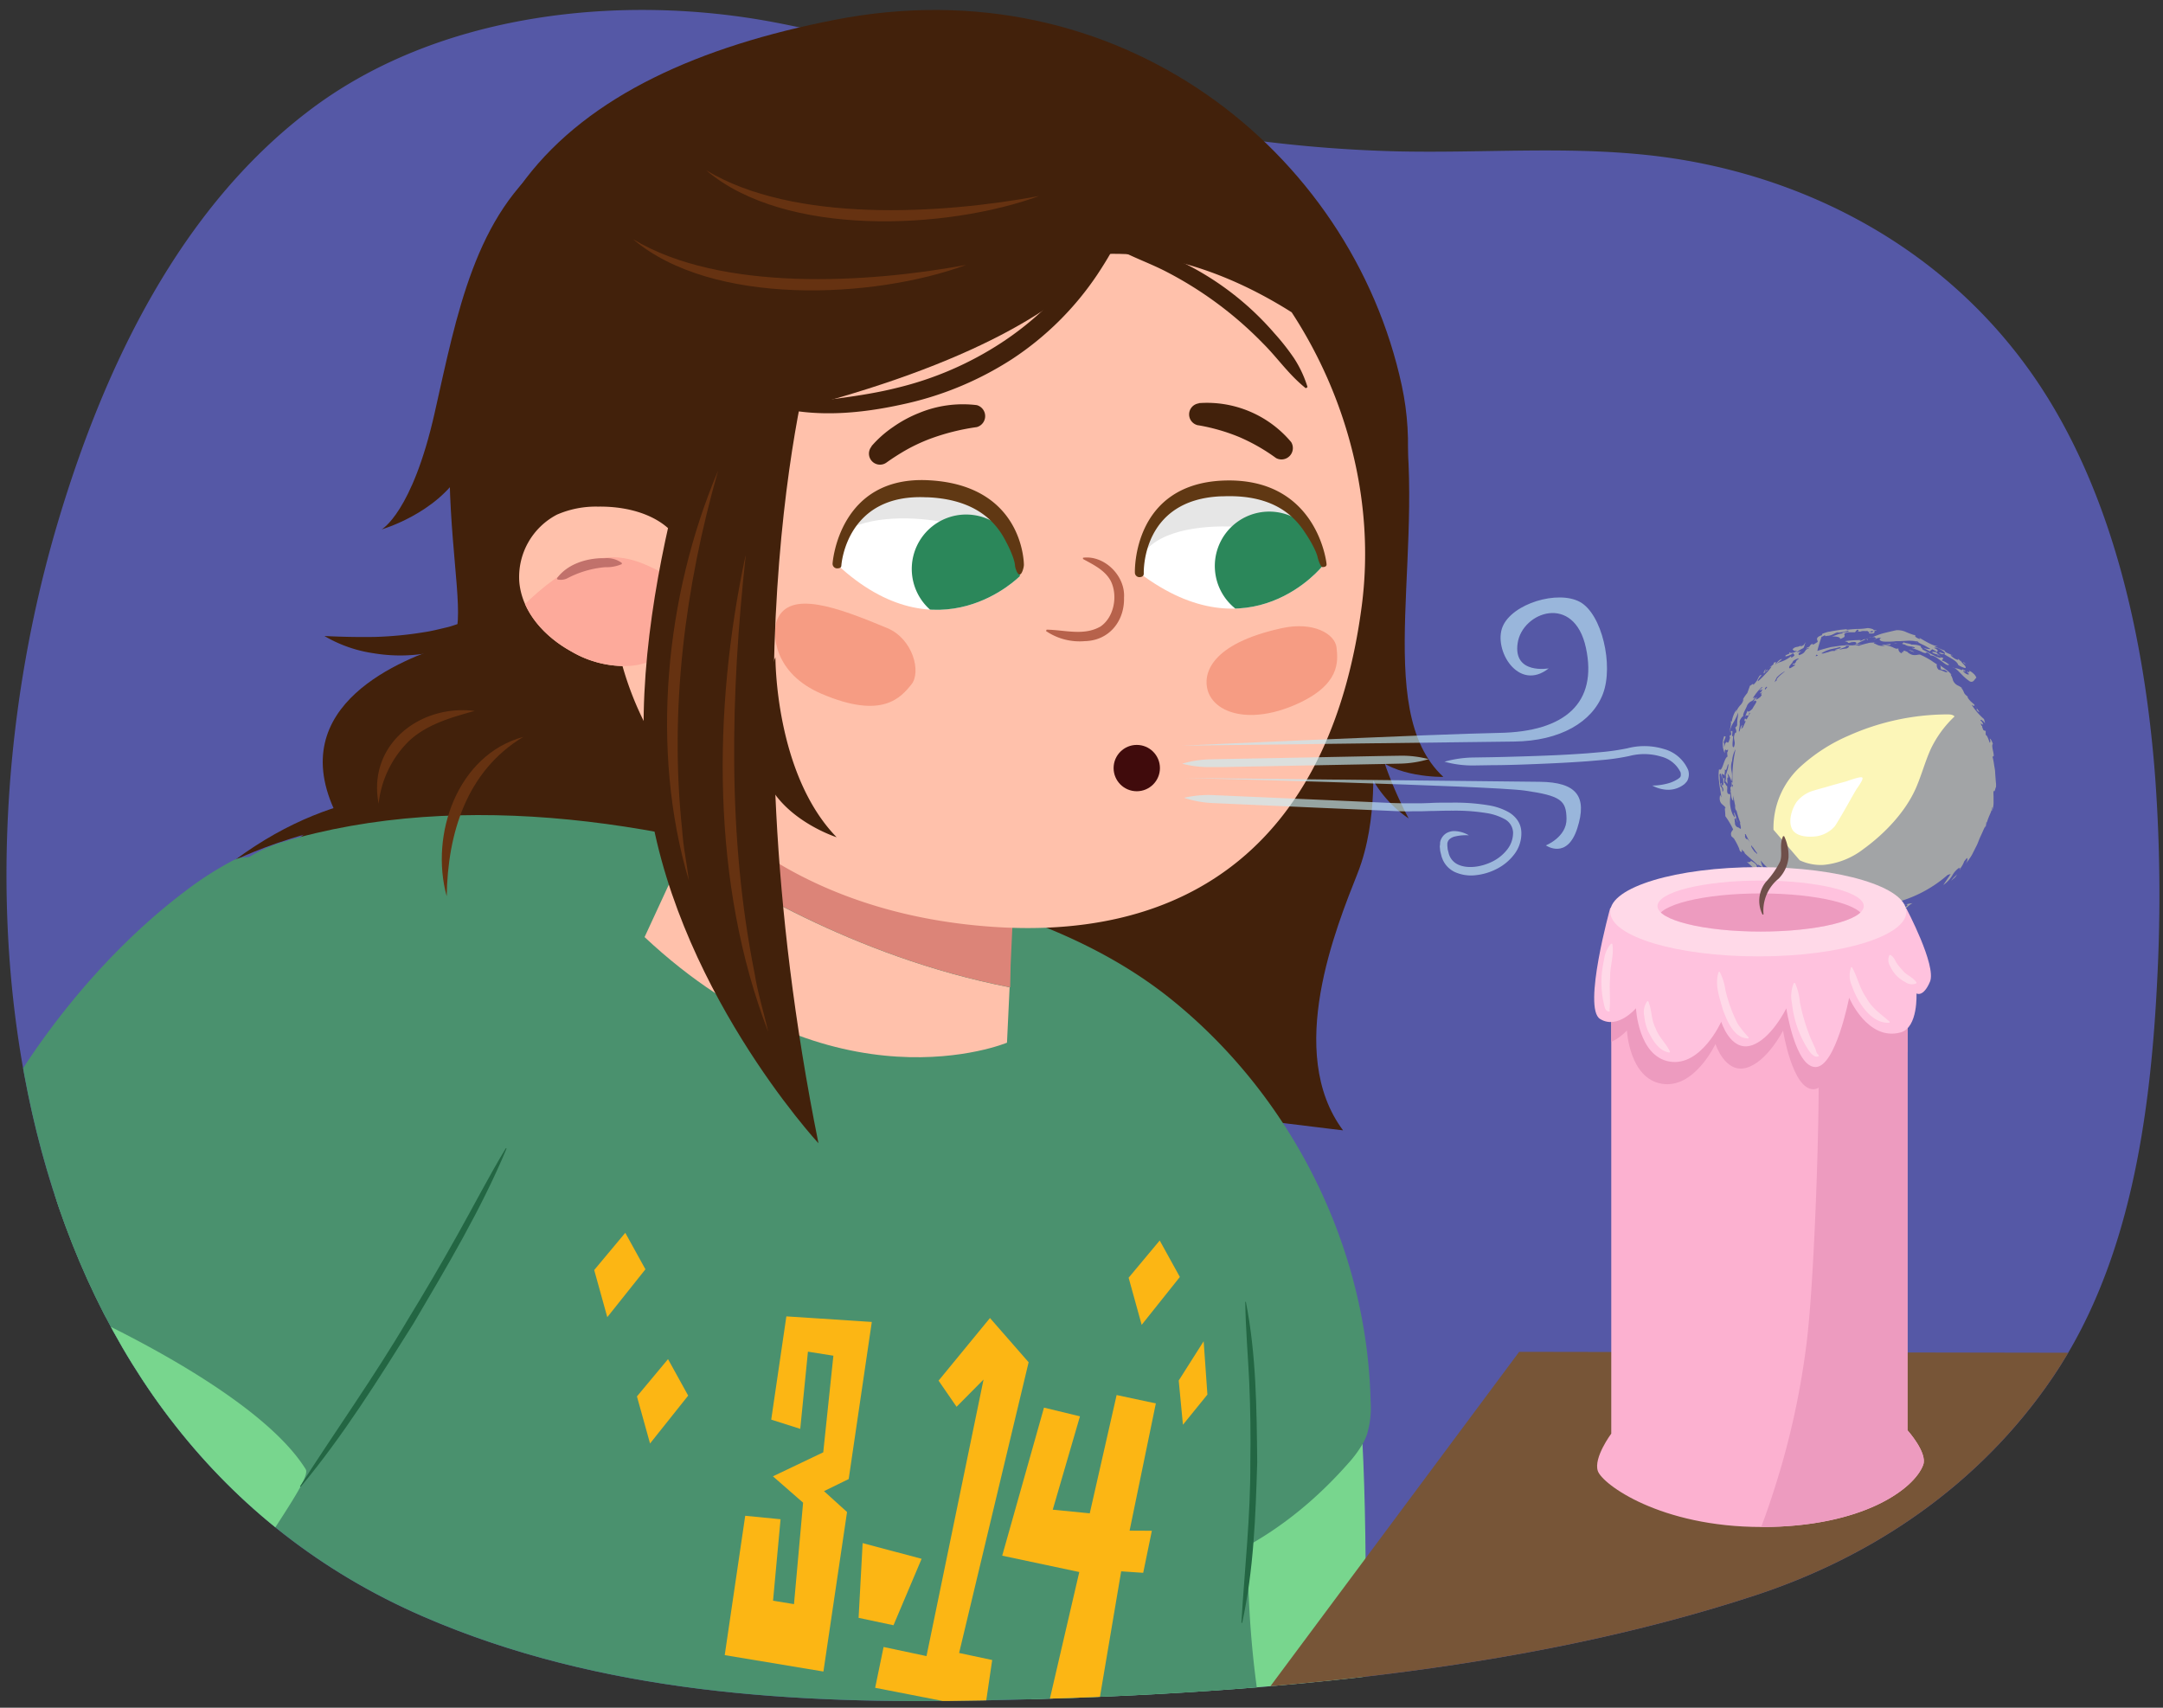 <svg xmlns="http://www.w3.org/2000/svg" xmlns:xlink="http://www.w3.org/1999/xlink" width="380" height="300" viewBox="0 0 380 300"><rect x="0" y="0" width="380" height="300" fill="#333333" stroke="none"/><defs><clipPath id="a"><path d="M378.64,136.73a286.72,286.72,0,0,1,.38,34.7c-1.19,25-4.87,50.61-18.42,70.56-12.85,18.92-31.62,31.48-52.18,38.25-41.07,13.5-88.29,17.51-135.81,18.48-32.72.67-67.07-1.2-98.28-14.75C2,252.57-10.67,161.58,10.22,91.56c8.23-27.58,21.5-54.89,43.92-72C77,2.06,109.36-1.11,135.88,3.89c18.84,3.54,36.74,10.25,54.71,14.91a239.82,239.82,0,0,0,54.84,7.79c15.08.33,29.33-.91,44,.65,25.09,2.66,51.06,14.8,67.73,38.7C370.77,85.5,376.73,111.3,378.64,136.73Z" fill="#5558a6"/></clipPath><clipPath id="b"><path d="M283.07,167.71v84.14s-3.15,4.22-2.36,6.56,11,9.84,28.78,9.84,26.81-6.68,28.38-10.9c.8-2.14-2.76-6.09-2.76-6.09v-84Z" fill="#fcb1d0"/></clipPath><clipPath id="c"><ellipse cx="309.31" cy="159.17" rx="18.12" ry="4.48" fill="#ffc2de"/></clipPath><clipPath id="d"><path d="M119.69,111.76a11.94,11.94,0,0,1-9.13,5.23,18.49,18.49,0,0,1-10.21-2.56c-4.57-2.52-8.65-6.82-9.12-12.21a12.37,12.37,0,0,1,6.61-11.81A17.07,17.07,0,0,1,105.06,89c5.86-.1,12.45,1.83,14.9,7.28Z" fill="none"/></clipPath><clipPath id="e"><path d="M179.19,101.19s-14.21,14.61-32.11-2c0,0,.89-13.5,16-13C178.4,86.7,179.19,101.19,179.19,101.19Z" fill="#fff"/></clipPath><clipPath id="f"><path d="M232.34,99.43s-12.65,16-32.15,1.23c0,0-.48-13.52,14.61-14.54C230.08,85.09,232.34,99.43,232.34,99.43Z" fill="#fff"/></clipPath></defs><path d="M378.64,136.73a286.72,286.72,0,0,1,.38,34.7c-1.19,25-4.87,50.61-18.42,70.56-12.85,18.92-31.62,31.48-52.18,38.25-41.07,13.5-88.29,17.51-135.81,18.48-32.72.67-67.07-1.2-98.28-14.75C2,252.57-10.67,161.58,10.22,91.56c8.23-27.58,21.5-54.89,43.92-72C77,2.06,109.36-1.11,135.88,3.89c18.84,3.54,36.74,10.25,54.71,14.91a239.82,239.82,0,0,0,54.84,7.79c15.08.33,29.33-.91,44,.65,25.09,2.66,51.06,14.8,67.73,38.7C370.77,85.5,376.73,111.3,378.64,136.73Z" fill="#5558a6"/><g clip-path="url(#a)"><path d="M237.7,351.09s4.43-73.18.81-109.4c-8.73,9.54-16.58,31.66-58.51,27.26-3.39,54.19,21.25,68.49,21.25,68.49Z" fill="#78d68e"/><path d="M246.1,69.15c5,26-5.44,55.35,7.47,67.33,0,0-8.81.18-12.48-4.09,0,0,1.18,11.49-2.58,21s-12.77,31.48-2.56,45.18c0,0-61.83-7.24-61.09-9.91S181.18,150,181.18,150l48.91-73.27Z" fill="#42210b"/><path d="M239.52,253.42a10.15,10.15,0,0,0,.62-1.39,16.33,16.33,0,0,0,.65-5.87c-.62-27.25-13.92-53.66-35.13-70.69-18.12-14.54-43.35-20.14-65.9-23.11a200.72,200.72,0,0,0-26.83-2s28.29-22.25,38.16,58.11c3.67,29.84,13.47,49.67,18.33,67.69,25.83,7.17,49.5,1.22,67.36-19A20.15,20.15,0,0,0,239.52,253.42Z" fill="#4a916e"/><path d="M41.2,151.14S61.48,141,81.69,144.45l-4.57-4.77S60.41,136.84,41.2,151.14Z" fill="#42210b"/><path d="M87.47,39.6C70.38,77.24,85.56,111,78.41,113.33s-28.9,10.3-19.31,29.72c0,0-30.34,13-5.5,44.76s101.66-24.28,101.66-24.28Z" fill="#42210b"/><path d="M216,422.74c-.58-3.7.63-7.43,1.73-11a209.72,209.72,0,0,0,7-90.93c-1.29-8.93-3.15-17.78-4.24-26.74-2.2-18.07-1.26-36.36-.3-54.54v-.35L12.88,196.5S.4,254.84-4.42,294.17c0,0-24.43,37.82-36.55,70,0,0,139.15,76.74,255.92,79.44,1.3-3.5,2.89-8.53,4.63-14.79A9.29,9.29,0,0,1,216,422.74Z" fill="#4a916e"/><path d="M216.23,190.91C198,172.89,113.73,128.6,49.36,148c-26.68,8-45.42,72.95-43.72,86.12.06,0,30.73-5.94,49.81-13.55l62.85,71,99.32-20.87S226.31,200.88,216.23,190.91Z" fill="#4a916e"/><path d="M120.42,149.09l-7.18,15.53c33.35,31.26,63.67,18.55,63.67,18.55l.46-9.73C149.74,168.06,127.82,154.21,120.42,149.09Z" fill="#ffc1ab"/><path d="M177.55,169.52l.72-15.78-53.8-13.4-4,8.75c7.4,5.12,29.32,19,57,24.35Z" fill="#dc8478"/><path d="M66.52,141.18c-2-10.26,7.15-17.5,16.87-16.29-4.07,1.13-8.27,2.3-11.45,5.2a18.1,18.1,0,0,0-5.42,11.09Z" fill="#663211"/><path d="M78.48,157.45c-3-10.82,1.88-24.86,13.46-28-10,6-13.3,17-13.46,28Z" fill="#663211"/><polygon points="183.41 247.28 176.07 273.29 189.61 276.16 183.05 304.42 192.03 305.24 196.97 276.04 200.84 276.3 202.36 268.91 198.45 268.89 203.06 246.54 196.17 245.07 191.45 265.85 184.95 265.21 189.73 248.81 183.41 247.28" fill="#fcb614"/><polygon points="135.49 249.39 138.15 231.25 153.16 232.23 149.1 259.83 144.76 261.95 148.81 265.62 144.66 293.64 127.32 290.76 130.92 266.28 137.13 266.89 135.81 281.2 139.49 281.8 141.09 263.98 135.79 259.35 144.63 255.13 146.41 238.16 141.94 237.45 140.59 251.01 135.49 249.39" fill="#fcb614"/><polygon points="151.55 271.08 150.84 284.21 156.97 285.51 161.91 273.84 151.55 271.08" fill="#fcb614"/><polygon points="173.92 231.54 164.89 242.54 168.05 247.13 172.79 242.35 162.77 290.93 155.23 289.33 153.75 296.5 173.04 300.26 174.31 291.62 168.5 290.38 180.71 239.31 173.92 231.54" fill="#fcb614"/><polygon points="207.82 250.29 207.08 242.52 211.46 235.62 212.12 244.99 207.82 250.29" fill="#fcb614"/><polygon points="200.57 232.74 198.28 224.46 203.74 217.92 207.28 224.33 200.57 232.74" fill="#fcb614"/><polygon points="114.2 253.58 111.9 245.31 117.36 238.76 120.9 245.17 114.2 253.58" fill="#fcb614"/><polygon points="106.69 231.39 104.39 223.11 109.85 216.57 113.39 222.98 106.69 231.39" fill="#fcb614"/><path d="M218.87,228.66c1.84,9.29,1.9,18.81,2,28.25-.28,9.43-.62,18.94-2.64,28.18l-.14,0c.56-9.41,1.62-18.75,1.57-28.18q.12-7-.19-14.1c-.22-4.7-.64-9.38-.7-14.11l.14,0Z" fill="#236643"/><path d="M32.5,156.58c-19.32,14.58-37,39.53-43,63a7.81,7.81,0,0,0-.27,4.22A7.8,7.8,0,0,0-8.36,227C9.09,243,32.41,250.71,55,258a542.33,542.33,0,0,0,14.3-66c1.48-9.69,2.4-20.6-3.63-28.33-3.56-4.58-5.28-4.56-10-7.72C51.2,153,45,149,40.8,151.23A59.29,59.29,0,0,0,32.5,156.58Z" fill="#4a916e"/><path d="M-27,264.09c-5.07,14.18-14.31,29.68-7.66,44.42,24.54,42.41,93.35,73.09,139.56,88.26,16.46-7.73,19.17-33.8,6.32-44.39-21.19-17.11-28-26.47-51.4-40.49-3.23-1.95-22.52-15.75-22.52-15.75s-1.64-2.41,1-9.62c4.15-11.37,16.7-26.35,15.41-28.41-7.44-12-32-24.43-44.94-30-4-2.18-15.41-6-15.41-6a33.19,33.19,0,0,0-4.43,8.25Q-19.86,246.82-27,264.09Z" fill="#78d68e"/><path d="M89,201.76c-4.49,10.73-10.48,20.75-16.37,30.76-6.18,9.84-12.35,19.74-19.81,28.68l-.11-.09c6.25-9.79,13-19.21,18.89-29.21q4.55-7.43,8.78-15c2.84-5.06,5.49-10.21,8.49-15.2l.13.07Z" fill="#236643"/><g opacity="0.5"><path d="M344.23,152.41c-.11.23.1.11.19.1a4.6,4.6,0,0,0,.66-1.21l.48-.58c.11.08.18.52-.32,1.13a13.61,13.61,0,0,0,1.15-1.6c.3-.56.56-1.11.84-1.65s.45-1.13.72-1.69.51-1.16.82-1.77c.1-.08-.06.37.06.19a7,7,0,0,0,.14-.93.38.38,0,0,1,0,.34c0-.17.11-.33.16-.48s.09-.29.14-.42.2-.5.3-.73a6.62,6.62,0,0,0,.26-.64,1.61,1.61,0,0,0,.11-.66c.08,0,.07.17.06.34s-.08.32,0,.27a5,5,0,0,0,.23-1.77l0-.83a6.13,6.13,0,0,1,0-.95c.19.48.27-.29.44-.66,0-.15,0-.32,0-.5l-.06-.6-.1-1.38c0-.49-.14-1-.2-1.48a10.51,10.51,0,0,0-.28-1.38c.66.35-.34-1.91.08-2.16-.11-.38-.37-1-.56-.93.15.18.15.73,0,.69-.19-.54-.46-1.36-.7-1.36,0-.25,0-.48,0-.73a.55.55,0,0,1-.42-.15l-.19-.49c0-.23,0-.24-.1-.22-.07-.15-.13-.31-.2-.46a1.71,1.71,0,0,0,.48.25c-.19-.57-.25-.46-.5-.8.07-.19.57.18.82.58a6.19,6.19,0,0,0-.19-.77,11.42,11.42,0,0,1-2.15-2.49c.25.06.46.39.49,0-.17-.19-.42-.39-.66-.61a3.69,3.69,0,0,1-.61-.79c.08.06.07,0,.14,0-1-.75-.51-.73-1.19-1.59l.1,0a6.39,6.39,0,0,0-.58-.36,1.73,1.73,0,0,1-1-1,2.81,2.81,0,0,0-.43-1l.17.08c-.24-.54-1.72-1.44-2.09-1.76.4.48.07.26.25.75.45.27.55-.12,1.16.53-.28.16-1.18-.47-1.51-.39a1,1,0,0,1-.37-1c-.27-.16-.5-.31-.71-.46l-.32-.22-.33-.19a13.19,13.19,0,0,0-1.62-.83c-.58,0-1.19.4-2.18-.43l.09-.07c-.05.08-.18,0-.34-.07a1.06,1.06,0,0,0-.5-.11c.32.41-.56.05-.15.47a.79.79,0,0,1-.69-.88c-.31.15-.62,0-1-.19a3.74,3.74,0,0,0-1.46-.34c.22-.14,1.43.06,1-.24-.51.07-1,.13-1.5.21l.63.11a2.83,2.83,0,0,1-1.17-.08c-.28-.1-.5-.25-.81-.35-.11-.13.3-.14.61-.1a5.24,5.24,0,0,0-1.31,0,16.29,16.29,0,0,0-1.92.51l-.18,0a.12.12,0,0,1,.08-.06l-.23,0a5.44,5.44,0,0,0-.57,0l.11-.07-.22.07h-.59l-.29.12h.15c0,.16-.17.31-.42.43-.41.05-.82.11-1.22.19-.07-.09.3-.19.63-.32s.64-.22.41-.42a9.52,9.52,0,0,0-1.32.12l-1.3.19c-.83.22-1.64.42-2.36.68.21-.88.48-1.72.78-2.61a.37.37,0,0,1,.07-.18c-1.6.5-.5,1.06-.86,1.25s-.55.44-.89.4l.11-.18c-.89.49-.17.43-1,.73-.59.45.6-.19.25.15-.9.31-.3.74-1.69,1.18,0-.13-.32-.25.42-.69l-.85.19a6,6,0,0,1,1.21-.75c.31-.47.13-.61.44-1-.34.23-.17.42-.72.64s0-.2.06-.31c-.7.73-1.09.2-1.69.9.32.25.17.31.81.24-.46.38-1.25.52-1.36.22l0,.31c-.16,0-.56.27-.62.22l-.09.24a2.14,2.14,0,0,0,.66-.17,3.17,3.17,0,0,0,.77-.44c-.17.32.6.24-.21.75-.37.19-.13-.12-.2-.18a5.48,5.48,0,0,1-1.83,1,3.3,3.3,0,0,0-1.51,1,4.46,4.46,0,0,1,.75-.68,7.1,7.1,0,0,0,1-.83c-.55.08-.86.65-1.24.95.25-.38.25-.51-.22-.28l-.05.27c-.24.2-.65.56-.74.53s.17,0,.42-.13a8.61,8.61,0,0,1-1,1.19,12.45,12.45,0,0,1-1.41,1.4c-.21-.32,1.21-1.53.31-1a4.55,4.55,0,0,0-.42.76,3.13,3.13,0,0,1-.29.41,2.34,2.34,0,0,1-.44.46c.09-.46-.45.2-.55.11l-.48,1.32a7.17,7.17,0,0,0-1.06,1.68,3.09,3.09,0,0,1,.41-.67,2.06,2.06,0,0,1-.62,1.17,4.13,4.13,0,0,0-.76,1.28l.11-.54a5.19,5.19,0,0,0-.81,2.11l-.24-.12c.32.24-.18,1.63-.16,2a5.16,5.16,0,0,1,.72-1.79c.11-.19.22-.39.35-.65a7,7,0,0,0,.45-1.06,5.93,5.93,0,0,1-.11,1.1,7.85,7.85,0,0,0-.06,1.14c-.13.27-.24.36-.32.35,0,.29.23.45.15.92l-.19.08c-.53,1.24.23,1.33-.22,2.5-.42.16-.16-1.16-.13-2-.24.24-.18-.08-.15-.39s.09-.62-.26-.36l.09.45c-.12.39-.29.29-.22,0-.09.54-.12.4,0,.64-.28,1-.37.92-.48.83s-.12-.1-.21,0a.64.64,0,0,0-.17.24c-.05.13-.11.31-.18.56-.05-.25.08-.81-.13-.75l.4-1.06-.25-.1a3.82,3.82,0,0,0,.08,3c0-1.29.3-.09.55-.7a.6.6,0,0,1-.13.59c.06.11,0,.73.15.67-.72.17-.95,2.91-1.56,2.25a7.11,7.11,0,0,0,0,2.16,10.5,10.5,0,0,0,.21,1.43c.08.48.15,1,.21,1.38l-.23-.44a3,3,0,0,0-.08.61,1.46,1.46,0,0,0,.06.44,1.1,1.1,0,0,0,.31.53c.26.27.59.41.77.9-.2-.42-.23-.21-.22.16a10.06,10.06,0,0,1,.07,1.09,13.8,13.8,0,0,1,1.37,2.32c-.16.32-.55.52-.29,1.22.14.12.27.25.42.37a12.24,12.24,0,0,1,1,1.94l-.07-.08c.13.41.32.54.41.52s.1-.2,0-.49c.17.2.37.38.56.57l-.06.07c.36.38.76.71,1.18,1.09a17.11,17.11,0,0,1,1.48,1.37c-.48-.16.4,1.27-.59.2.37.24.05-.35.08-.48-.28-.44-.81-.63-1-.8,0,.23-.4.33-.73.21a12.44,12.44,0,0,1,1.77,1.75,4.34,4.34,0,0,0,.92.8c.28.19.52.27.69.18.23.24.48.48.74.73l.9.68.91.71c.3.24.62.44.91.68,0-.06-.1-.18,0-.2l.9.95-.28-.1c.2.21.39.44.61.63,0,.14-.34.1-.65-.08s-.29-.26-.11-.19c-.9-.31.6.52,0,.41a5.68,5.68,0,0,0-.59-.38,3,3,0,0,0,1.08.66,1.4,1.4,0,0,1,.78.58,4.09,4.09,0,0,1,1.1.22,5.41,5.41,0,0,1,1.31.58c-.41,0,1,.36.42.48a2.42,2.42,0,0,1,.75.23c.27.09.51.16.61.09a1.54,1.54,0,0,1-.81-.27c.4.07.51-.11,1,.06a.06.06,0,0,1,0,.09c.66,0,.4-.58,1.44-.27,1.39.25,1.27.37.82.51-.22.06-.53.12-.75.17s-.37.07-.28.13a4.59,4.59,0,0,1,2,.28l-.15.05a1.87,1.87,0,0,1,1,.15,5.37,5.37,0,0,1,.81-.61l1.27.08-.27.12c.3,0,.55,0,.81,0,.1.19-.27.16-.67.19a.56.56,0,0,0,.77,0h-.16c.34-.11,1.54-.41.59-.48.71-.19.94.21,1.42.11.06.16-.39.21-.14.34a3,3,0,0,0,1.18-.11c-.38,0,.1-.17-.5-.21.22-.11.81-.2.78-.28a1,1,0,0,1-.66.06,6.62,6.62,0,0,1,1.94-.16s-.07.09-.14.14c.79-.46,2.05-.59,2.51-1.08H333a1,1,0,0,1-.75.17c.59-.2-.49-.21.12-.47a11.72,11.72,0,0,1,1.19-.31,1.33,1.33,0,0,0,.85-.42c-.41.1-.9.19-1.32.28a3.61,3.61,0,0,0-.93.25l.53-.08-1.13.67c-.08-.16-1.07.33-1.09,0l1.12-.28c-.1-.1-1.13.18-1.59.16l.58,0a19.49,19.49,0,0,1-3.28.53c.77-.21-1-.18-.37-.41.25-.14.66.08.54,0,.08-.24-.6-.05-.79-.23-.05.08-.33.14-.52.2s-.3.12,0,.22c-.32-.12-1,0-1.48-.16.1.28-.85.11-1,.19a1.38,1.38,0,0,1-.47-.23l.69,0,.78-.11h0c.21.06.59.1.49,0v-.1a14.46,14.46,0,0,0,2-.41h.36a22.65,22.65,0,0,0,13.33-4.53c.46-.34.89-.7,1.31-1.06l.53-.16-1.3,1.94a5.78,5.78,0,0,0,1.56-1.65A4.08,4.08,0,0,1,344.23,152.41Zm-39.79-14.58c0,.2,0,.39,0,.59,0-.12-.08-.27-.13-.41S304.4,137.83,304.44,137.83Zm17.07-23.75c.49-.13,1-.19,1.68-.4.77.19-.85.37-.85.56l.78-.06c-.29,0-.59.11-.88.18a1.81,1.81,0,0,0-.4,0,4.32,4.32,0,0,0-.72.23l-.09,0-.6.18a.68.68,0,0,1-.45,0A6.38,6.38,0,0,1,321.51,114.08Zm-2.12,1.11-.09,0-.3.1.05-.27A.38.38,0,0,1,319.39,115.19Zm-7.21,4.28c-.14.12-.29.24-.42.37.14-.35.3-.66.39-.84a6.07,6.07,0,0,1,1.45-1.1l-.15.15C312.25,119,312,119.41,312.18,119.47Zm-2.07,1.7c0-.15-.23-.14.26-.55,0,.09.08.09.16,0Zm4.87-5c.15-.19,1.07-.68,1-.37-.69.26-.27.83-1.05.82,0,.22.2.19.44.09a.24.24,0,0,0-.06.19l-.61.38c-.19.1-.36.17-.36.07C314.18,117,314.9,116.54,315,116.16Zm-9.36,10.66c0-.49.68-1.23.71-1-.34-.21.45-1.37.61-1.91a1.72,1.72,0,0,1,.77-.75c.21-.09.35-.2.65-.68l-.43.18a9.49,9.49,0,0,1,1.61-2c.16.05,0,.12-.09.23s-.32.26-.35.4l.55-.22c-.15.2-.26.71-.46.52.1.1,0,.53.38-.08l-.17.53a.35.35,0,0,0,.14,0l-.27.38a3.11,3.11,0,0,1-.77.49c-.08,0,.11-.31.19-.48a2.64,2.64,0,0,0-.47.48,2.45,2.45,0,0,0-.23.46c.46-.59.34-.18.62-.18-.16.44-.61,1-.71,1.27a2,2,0,0,1-.62.51c-.16.08-.28,0-.26-.19-.1.41-.39.74-.37,1.23.13-.83.51.25.66-.81q.13,0,.15.06c-.19.33-.37.67-.55,1l-.15.17c.07-.26-.15-.12-.21-.22-.17.5,0,.57.17.43-.17.36-.34.73-.5,1.1l-.33.33.21-.72c-.34.19-.35.76-.5,1.11C305.28,128.77,305.77,127.42,305.62,126.82Zm-.08,18.62c-.16-.17-.56,0-.78-.84,0,0,.09,0,.14.11-.21-.35-.1-.46-.18-.89.24-.21.33.45.62.65a2.73,2.73,0,0,1-.4-.8l.12,0-.33-.85c-.31-.31.18.67,0,.76l-.33-.51a5.7,5.7,0,0,1-.42-3.06c.06-.79-.22-.41-.42-.59-.28-.45,0-.92-.16-1.37-.22,0-.25-.53-.51-.54l.06-.78c-.4-.43-.08.94-.23,1.15s-.21.08-.23-.09,0-.34-.12-.2c.07.61.28.64.36.92s0,.54-.15.54c.06-1-.34-.5-.35-1.31l.08,0c-.27,0-.11-1.16-.24-1.59.31-.87.41.72.5.68l-.09-1.05c.18.46.35,0,.53.61a1.7,1.7,0,0,1,0-.66,1.73,1.73,0,0,0,0-.65c.35.7.39-.82.65-.86a3.56,3.56,0,0,1-.25,1.24c-.1.39-.21.67-.23.58a2.71,2.71,0,0,1-.06,1.17l.37.47c0-.54-.15-1.29.16-1.08l-.16-.75a4.13,4.13,0,0,1,.69,1.41,4.1,4.1,0,0,0,0-1.91,3.41,3.41,0,0,1,.11-1.71l0,.18a4.8,4.8,0,0,1,.25-1.38,3.45,3.45,0,0,1,.37-.83,22.81,22.81,0,0,0-.54,5.89l-.17-.15,0,.09c.21,1.38-.42.14-.11,1.57a.57.57,0,0,0-.1-.11c.08.29.12.71.18,1.06s.18.64.34.68a3.21,3.21,0,0,1,0-.67,1.64,1.64,0,0,1,0-.25c.09.6.2,1.21.33,1.81a1.43,1.43,0,0,0,0,.36h0a.8.8,0,0,0,.17.46l.07.08a19.14,19.14,0,0,0,.66,2.07C305.56,144.57,306.2,146.08,305.54,145.44Zm1.77,2.34c-.2-.29-.38-.5-.54-.38-.42-.76-.06-.27-.23-.87,0-.05.08,0,.14,0,.26.54.55,1.08.86,1.62Zm.9,1.81c-.15-.25-.7-.9-.52-1.09.2.3.28.39.31.37.23.35.46.69.71,1a.18.18,0,0,0,0,.13C308.55,149.92,308.36,149.7,308.21,149.59Zm7.45,8.1c-.65-.41.13-.14-.15-.44a.55.55,0,0,1-.59-.31.61.61,0,0,0-.62-.31c-.64-.38-.32-.45-.44-.68.62.38-.1-.45.69,0-.5-.56-.64,0-1.08-.46l.13-.33a10.37,10.37,0,0,0-.83-.86,6.51,6.51,0,0,0-1.07-.79c.31.6-.41-.11-.47.11.14-.07.33.09.47.28s.28.38.22.43a6.35,6.35,0,0,1-.88-.71,4.09,4.09,0,0,1-.66-.69l.57.82c-.36-.12-1.48-.78-1.54-.78-.15-.4-.56-.82-.55-1.1l.65.4v.34l.48.13a4,4,0,0,1-.67-1.59,8.11,8.11,0,0,0,.59.68c.12.12.24.25.37.37s.3.23.46.35.38.27.59.41a22.52,22.52,0,0,0,5.59,4h-.05a1.61,1.61,0,0,1-.7-.1,1.05,1.05,0,0,1,.47.31l-1.42-.12c.55.38.88,0,1.55.43C316.58,157.72,316.55,157.9,315.66,157.69Z" fill="#f0f0a6"/><path d="M326.54,112.6a.4.4,0,0,0,.35-.16,21.36,21.36,0,0,0-2.77.19c.1.1.91.17.39.29a1.38,1.38,0,0,0,1-.24l-.19.19c.62-.3,1.07.15.67.29h.05l1.74-.86C327.17,112.24,327.31,112.59,326.54,112.6Z" fill="#f0f0a6"/><path d="M344.42,152.51a2.06,2.06,0,0,0-.16.34C344.48,152.57,344.48,152.52,344.42,152.51Z" fill="#f0f0a6"/><path d="M328.25,112.09c.19-.09.38-.15.58-.23A1.56,1.56,0,0,0,328.25,112.09Z" fill="#f0f0a6"/><path d="M340.85,115l.17.09Z" fill="#f0f0a6"/><path d="M328.25,112.09l-.43.2.21,0A.51.51,0,0,1,328.25,112.09Z" fill="#f0f0a6"/><path d="M326.08,113.15l-.36.22c.38-.12.82-.14,1.37-.27Z" fill="#f0f0a6"/><path d="M329.18,112.39c.62-.12.41-.4,1.34-.32-.39.13-.51.47.34.63a11.35,11.35,0,0,0,1.56,0c.25,0,.5-.05.74-.07l.72,0,1.49-.08a9.66,9.66,0,0,1,1.56.15c0,.13.39.34.88.56s1,.55,1.38.76a3.21,3.21,0,0,1-1.55-.34c.35.17.94.5,1.38.74l.43-.37c2.05,1-.7.1.18.68a5.44,5.44,0,0,0,.68.23,2.72,2.72,0,0,1,.54.15c-.8-.42-.67-.53-.53-.64s.29-.27-.56-.65a1.21,1.21,0,0,1,.91.13,4.83,4.83,0,0,1,.94.64c.41.69-.67-.13-1,.08.65.35.57.23.95.24.95.66,2.22,1.11,2.47,1.91a3.82,3.82,0,0,0,1.24.54c.17-.1,0-.36-.28-.65a3.48,3.48,0,0,1-.56-.67s0,.09,0,.1l-.53-.53c.47.55-.32.22-.63,0s-.66-.49-.54-.52.25.13.38.19c-.35-.44-1.14-.44-1.49-.93,0-.09.22,0,.28,0-.69-.12-1.17-.51-2.1-.77l.67-.07c-.88,0-2.29-.91-3.33-1.5.1.11.3.23.14.25-.67-.18-1.07-.61-.7-.67a2.21,2.21,0,0,1-.7-.16c-.27-.09-.58-.22-.9-.34a3.58,3.58,0,0,0-1.82-.38c-.76.16-1.51.34-2.23.52s-1.43.49-2.1.74a2.42,2.42,0,0,1,.47-.06C329.64,112.16,329.82,112.14,329.18,112.39Z" fill="#f0f0a6"/><path d="M344.45,116a.37.37,0,0,0-.05-.11Z" fill="#f0f0a6"/><path d="M334.4,112.82a.42.42,0,0,0-.15-.1Z" fill="#f0f0a6"/><path d="M337.45,113.53l.19.06-.17-.08S337.45,113.52,337.45,113.53Z" fill="#f0f0a6"/><path d="M328.51,112.9c-.13.06-.22.08-.35.15a1.17,1.17,0,0,1,.27,0C328.52,113,328.56,112.94,328.51,112.9Z" fill="#f0f0a6"/><path d="M328.1,112.45l.08-.11-.15,0C328,112.38,328,112.42,328.1,112.45Z" fill="#f0f0a6"/><path d="M344.63,120.86l.17.12A.32.32,0,0,0,344.63,120.86Z" fill="#f0f0a6"/><path d="M335.83,113.25c-.33-.24-1-.19-1.43-.43.16.19-.81.25.39.43-.1,0-.05,0-.15,0,.69.39,1.07.22,1.7.46.32.28-.69,0-.36.16a12.26,12.26,0,0,1,1.5.58c.48.24.88.39,1,.14.56.25.58.39.69.56.58-.05,1.29.53,1.92,1s1.11.88,1.33.6l-.54-.39a3.79,3.79,0,0,0-.74-.33l.28-.4c-.67-.41-.29.25-1.21-.34l.26.19a3.86,3.86,0,0,1-.62-.3l-.72-.36-1.41-.74c.16-.1-.44-.39-.25-.56A3.64,3.64,0,0,0,335.83,113.25Z" fill="#f0f0a6"/><path d="M329.74,113l.15,0Z" fill="#f0f0a6"/><path d="M320.66,111.56c-.05.12-.1.27.33.13.93,0,1.33-.56,2-.64l-.19.08a5.87,5.87,0,0,0,1.88-.36c.54.34-1.79.27-.78.51a2.6,2.6,0,0,0-1.13.21c-.38.13-.73.28-1,.34.88-.09,1.67.15,1.47.42a2.13,2.13,0,0,0,.75-.35.29.29,0,0,0,.06-.3c-.06-.2-.14-.38.68-.53l1.15,0,.38-.44c.7,0-.41.35.65.32.29-.21,1,0,1.19-.15,0,.1-.05.19.49.23,0,0,0-.22.43-.18.26.45-1.1,0-.62.42,1.2.12.79-.29,1-.44a.86.86,0,0,1-.23,0c0-.14.54,0,.5-.14a1.78,1.78,0,0,0-.61,0c.39-.09-.59-.37-1-.35a9.69,9.69,0,0,1-1.8.15,19.91,19.91,0,0,0-2,.18c.1,0,.3-.09.17-.14l-1.12.11-.94.15c-.31.05-.63.11-1,.19-.18,0-.37.07-.57.13l-.64.22-.2.54C320,111.92,320.31,111.74,320.66,111.56Zm.85-.19c-.2,0-.41,0-.61.08A1.16,1.16,0,0,1,321.51,111.37Z" fill="#f0f0a6"/><path d="M329.4,110.8s0,0,0,0Z" fill="#f0f0a6"/><path d="M313.69,115.11l.06-.17C313.68,115.05,313.66,115.1,313.69,115.11Z" fill="#f0f0a6"/><path d="M310.84,117a.62.62,0,0,0-.07.18A.89.89,0,0,1,310.84,117Z" fill="#f0f0a6"/><path d="M324.17,113.44h.74l.1,0C325,113.31,324.12,113.22,324.17,113.44Z" fill="#f0f0a6"/><path d="M334.81,158.91c-.45.13-.84.31-.79.51a2.16,2.16,0,0,1,1-.55c.38.45-.81.4-.9.95a2.46,2.46,0,0,0,1-.52,3.91,3.91,0,0,1,.85-.63A4.66,4.66,0,0,0,334.81,158.91Z" fill="#f0f0a6"/><polygon points="333.7 160.19 333.77 160.2 334.29 159.92 334.22 159.91 333.7 160.19" fill="#f0f0a6"/><path d="M309.92,118.28a8.17,8.17,0,0,1,.69-.63c-.35,0-.2.16-.64.48a4.53,4.53,0,0,1,.28-.59C309.84,117.82,309.79,118.33,309.92,118.28Z" fill="#f0f0a6"/><path d="M333,113l.38,0a4.5,4.5,0,0,0-.63-.07Z" fill="#f0f0a6"/><path d="M336.31,114.57a2,2,0,0,0-1-.39A6.54,6.54,0,0,0,336.31,114.57Z" fill="#f0f0a6"/><polygon points="336.76 112.8 336.16 112.69 336.81 112.85 336.76 112.8" fill="#f0f0a6"/><polygon points="340.35 115.08 340.91 115.3 340.88 115.24 340.31 115.02 340.35 115.08" fill="#f0f0a6"/><path d="M343.37,117.36a.88.88,0,0,0-.35-.14Z" fill="#f0f0a6"/><path d="M344.67,117.75a3.74,3.74,0,0,0-1.3-.39,3.14,3.14,0,0,1,.61.46l.67.68a9.2,9.2,0,0,0,.72.68,9,9,0,0,0,.72.54c.63.22.76-.35,1.12-.67a1.83,1.83,0,0,0-.51-.72c-.31-.28-.65-.52-.78-.43.37.66-.91-.51,0,.51-.06.21-.69,0-1.06-.55.16-.1.52.34.37-.06C344.77,117.66,344.75,117.44,344.67,117.75Z" fill="#f0f0a6"/><path d="M345.42,116.73a1.47,1.47,0,0,0-.51-.42C344.85,116.47,345.22,116.53,345.42,116.73Z" fill="#f0f0a6"/><path d="M347.25,124.75c.09,0,.42.45.47.29a8.22,8.22,0,0,0-.49-.67A.37.37,0,0,1,347.25,124.75Z" fill="#f0f0a6"/><path d="M347,124.09l.23.28A1,1,0,0,0,347,124.09Z" fill="#f0f0a6"/><path d="M347.23,124.81l0-.06S347.22,124.76,347.23,124.81Z" fill="#f0f0a6"/><path d="M343.84,153.53c-.08.24-.68.61-.77.88v-.06l-.3.38c.17-.15.43-.36.66-.58A1.86,1.86,0,0,0,343.84,153.53Z" fill="#f0f0a6"/></g><polygon points="404.84 301.12 216.4 305.34 266.89 237.48 393.29 237.69 404.84 301.12" fill="#775537"/><path d="M311.57,145.76a14.62,14.62,0,0,1,4.56-10.92,30.27,30.27,0,0,1,8.67-5.62A42.89,42.89,0,0,1,342,125.5c.48,0,1.07,0,1.38.36a19.26,19.26,0,0,0-4.19,5.75c-1,2.22-1.61,4.56-2.58,6.79-1.85,4.25-5.54,8.08-9.26,10.77a13.48,13.48,0,0,1-7,2.77,8.72,8.72,0,0,1-4.17-.81" fill="#fcf6b8"/><path d="M318.78,138.84c.75-.24,1.53-.43,2.28-.65,1-.3,2.07-.59,3.11-.87.44-.12,2.7-1,3-.72s-.93,1.87-1.09,2.15c-1.17,2-2.28,4.09-3.52,6.07a2.53,2.53,0,0,1-.39.52,5.4,5.4,0,0,1-3.68,1.63c-1.12.07-2.75-.08-3.49-1.07-1-1.37-.22-3.86.68-5.08A5.85,5.85,0,0,1,318.78,138.84Z" fill="#fff"/><path d="M283.07,167.71v84.14s-3.15,4.22-2.36,6.56,11,9.84,28.78,9.84,26.81-6.68,28.38-10.9c.8-2.14-2.76-6.09-2.76-6.09v-84Z" fill="#fcb1d0"/><g clip-path="url(#b)"><path d="M281.13,163.44S276,181,279.27,182.89s6.55-1.87,6.55-1.87.41,8.43,6.14,9.37,9.42-7,9.42-7,1.63,5.15,5.32,4.22,6.55-6.56,6.55-6.56,1.63,10.3,5.32,10.3,6.14-12.18,6.14-12.18,3.38,7.71,9.41,6.09c3.19-.85,2.86-6.84,2.86-6.84s1.23.75,2.46-2.06-4.31-12.89-4.31-12.89Z" fill="#ed9bbf"/></g><path d="M335.11,251.26v-84l-17.42.16a132.82,132.82,0,0,1,1.82,23c0,10.28-.85,36.29-2.24,46.42A140.3,140.3,0,0,1,313,257.39c-1.07,3.65-2.24,7.3-3.59,10.86h.07c17.74,0,26.81-6.68,28.38-10.9C338.67,255.21,335.11,251.26,335.11,251.26Z" fill="#ed9bbf"/><path d="M282.89,159.51S278,177.08,281.1,179s6.31-1.88,6.31-1.88.39,8.44,5.91,9.37,9.07-7,9.07-7,1.58,5.15,5.13,4.21,6.3-6.56,6.3-6.56,1.58,10.31,5.13,10.31,5.91-12.18,5.91-12.18,3.26,7.71,9.07,6.09c3.07-.86,2.76-6.84,2.76-6.84s1.18.75,2.37-2.06-4.16-12.89-4.16-12.89Z" fill="#ffc2de"/><ellipse cx="308.9" cy="160.17" rx="26.01" ry="7.84" fill="#ffd9e8"/><ellipse cx="309.31" cy="159.17" rx="18.12" ry="4.48" fill="#ffc2de"/><g clip-path="url(#c)"><ellipse cx="309.31" cy="161.43" rx="18.12" ry="4.48" fill="#ed9bbf"/></g><path d="M309.66,160.69a5.32,5.32,0,0,1,.55-5.73,15.42,15.42,0,0,0,2.53-3.63c.48-1.42-.22-2.85.52-4.44h.18a7.88,7.88,0,0,1,.77,3.77,6.24,6.24,0,0,1-1.74,3.7,7.21,7.21,0,0,0-2.65,6.26l-.16.07Z" fill="#6f4f4a"/><path d="M283.26,165.79c.33,2.1-.44,3.9-.39,6-.17,1.73.06,3.46-.07,5.18,0,.18-.1.38,0,.5l0,.16c-.37.23-.73-.24-.84-.54a16.87,16.87,0,0,1-.16-8.44,5.19,5.19,0,0,1,1.22-2.86l.17,0Z" fill="#ffd9e8"/><path d="M289.57,175.89c.69,1.66.47,3.16,1.28,4.71.57,1.65,1.78,2.55,2.54,4.16l-.11.14c-1.92-.29-2.93-2.19-3.74-3.74a9.24,9.24,0,0,1-.67-2.64,3.29,3.29,0,0,1,.53-2.65l.17,0Z" fill="#ffd9e8"/><path d="M302.11,170.71a9.83,9.83,0,0,1,1,3.14,26,26,0,0,0,2.17,6,19.49,19.49,0,0,0,1.94,2.41l-.06.16c-2.54,0-3.69-3-4.47-5-.58-2.15-1.5-4.41-.76-6.67Z" fill="#ffd9e8"/><path d="M315.36,172.69a10.66,10.66,0,0,1,.85,3.36,33.41,33.41,0,0,0,1.93,6.44l.7,1.54c.24.44.22,1.06.66,1.29l.05.18c-.66.46-1.39-.43-1.73-.88a18.58,18.58,0,0,1-3-8.36,6,6,0,0,1,.32-3.57Z" fill="#ffd9e8"/><path d="M325.37,169.91c1,1.86,1.33,3.72,2.54,5.42,1,1.84,2.5,2.78,4.09,4.17l-.05.16c-3.28.25-5.7-3.8-6.61-6.5a4.27,4.27,0,0,1-.14-3.24Z" fill="#ffd9e8"/><path d="M332.11,167.74c.68.44.77.93,1.07,1.39a9.22,9.22,0,0,0,1,1.25c.76,1,1.74,1.13,2.52,2.21l-.05.17a2,2,0,0,1-1.94-.24,6.09,6.09,0,0,1-1.56-1.16,6,6,0,0,1-1.09-1.64,2,2,0,0,1-.11-1.95l.17,0Z" fill="#ffd9e8"/></g><path d="M96.77,27.58c-13.34,10.13-16.48,27.52-20.42,45S67.05,93,67.05,93s9.6-2.75,14-10.13S96.77,27.58,96.77,27.58" fill="#42210b"/><path d="M241.26,110.11c-.18,3.08-.27,6-.24,8.91a63,63,0,0,0,.73,8.53c.18,1.41.53,2.77.83,4.16.16.68.42,1.34.59,2l.3,1,.37,1a70,70,0,0,0,3.63,8.06A20.49,20.49,0,0,1,241.2,137a24.1,24.1,0,0,1-3.15-8.88,28.48,28.48,0,0,1,.07-9.35A23.65,23.65,0,0,1,241.26,110.11Z" fill="#42210b"/><path d="M246.27,67.74c-8.88-41.22-49.75-74-99.59-64.26C99.12,12.74,69.3,38.07,87,95.14c11.9,38.3,44.55,66.38,85.25,59.82S254.71,106.94,246.27,67.74Z" fill="#42210b"/><path d="M124.09,99.33s-6.52-8-15.85-9.41a63.26,63.26,0,0,0-1,8.92c-1.2,33.42,24.31,59.12,62.32,63.53,40.78,4.74,64.44-16.13,69.67-55.89,2.42-18.42-2.69-36.91-12.31-51.62-9.16-5.79-21-10.82-34-10.42C163,45.33,132,64.19,124.09,99.33Z" fill="#ffc1ab"/><path d="M181.61,25.09c-37.05-2-66.23,33.4-72,65,9.33,1.38,15.85,9.42,15.85,9.42,7.95-35.15,38.88-54,68.79-54.9,13.07-.39,24.88,4.63,34,10.42C217.23,38,200.11,26.09,181.61,25.09Z" fill="#42210b"/><path d="M195.32,47.06s-2.4-6-8.17-8.34A.9.9,0,0,0,186,40a17.83,17.83,0,0,1,2.48,8.24C188.53,53.61,196.9,51.45,195.32,47.06Z" fill="#ffc1ab"/><path d="M119.69,111.76a11.94,11.94,0,0,1-9.13,5.23,18.49,18.49,0,0,1-10.21-2.56c-4.57-2.52-8.65-6.82-9.12-12.21a12.37,12.37,0,0,1,6.61-11.81A17.07,17.07,0,0,1,105.06,89c5.86-.1,12.45,1.83,14.9,7.28Z" fill="#ffc1ab"/><g clip-path="url(#d)"><path d="M93.21,113.31c1.9,2.79,14.68,11.27,20.84,5.43s10.15-15.84,4.52-17.31-12.8-10.78-30,8.51c.94,5.47,2.73,4.16,2.73,4.16" fill="#fdaa9b"/></g><path d="M97.85,101.58c1.86-2.54,5.34-3.59,8.39-3.52a4.44,4.44,0,0,1,3,.83l0,.21a6.8,6.8,0,0,1-2.94.54,17.51,17.51,0,0,0-6.73,2,2.75,2.75,0,0,1-1.63.16l-.08-.2Z" fill="#c1716b"/><path d="M199.55,32.31s4,24.31-64.45,40.79C71,88.54,113.92,60.55,113.92,60.55L143,52.87l30.25-15.94Z" fill="#42210b"/><path d="M225.19,110.35c-12.57,2.75-13.9,8.06-13,11,1.28,4.08,7.59,5.87,15.45,2.42s7.43-7.6,7.17-10S230.77,109.13,225.19,110.35Z" fill="#f69c83"/><path d="M155.86,110.33c-8.71-3.63-17.09-6.74-19.31-1.5-1,2.46-.63,9.46,7.8,13.06,10.75,4.59,13.93.57,15.74-1.61S160.41,112.23,155.86,110.33Z" fill="#f69c83"/><path d="M125.5,99.51s2.06-10,4.58-18.45A48,48,0,0,1,136,67.85l-11.35,2.57Z" fill="#42210b"/><path d="M210.59,70.82a19.31,19.31,0,0,1,16.25,6.85,2,2,0,0,1-2.66,2.8l0,0a33.21,33.21,0,0,0-6.48-3.7,33.77,33.77,0,0,0-7.17-2.06h-.05a1.95,1.95,0,0,1,.15-3.85Z" fill="#42210b"/><path d="M153.09,78.4A19.55,19.55,0,0,1,156.92,75a22.09,22.09,0,0,1,4.54-2.45,20.14,20.14,0,0,1,10.14-1.38,2,2,0,0,1,0,3.86h0a39.18,39.18,0,0,0-8.32,2.1,31.67,31.67,0,0,0-3.88,1.8,40.67,40.67,0,0,0-3.65,2.32l0,0a1.94,1.94,0,0,1-2.61-2.84Z" fill="#42210b"/><path d="M183.88,110.61c3.32.07,6.55,1.12,9.46-.55,2.42-1.66,3.07-5.46,1.8-8-1-1.87-3-2.84-4.88-3.86l0-.22c3.71-.49,7.46,3.14,7.21,7,.11,4.15-2.63,7.56-6.9,7.65a10.5,10.5,0,0,1-6.8-1.77l.08-.2Z" fill="#b7624b"/><path d="M179.19,101.19s-14.21,14.61-32.11-2c0,0,.89-13.5,16-13C178.4,86.7,179.19,101.19,179.19,101.19Z" fill="#fff"/><g clip-path="url(#e)"><path d="M184.61,94.86c-6.64-5.2-13.94-10-22.44-11.35-6.87-1.05-14.41.55-19.59,5.35-3.35,3.1,1.16,8.59,4.51,5.48,4.07-3.77,12.7-3.67,18-2.72,6.94,1.23,11.3,4.48,15.35,9C183.53,104,188.2,97.66,184.61,94.86Z" opacity="0.1"/><path d="M160.19,99.54a9.56,9.56,0,1,0,10-9.14A9.55,9.55,0,0,0,160.19,99.54Z" fill="#2b875a"/></g><path d="M179.13,100.93h0c.42,0,.74-1.25.75-1.68,0-.14,0-14-16.7-14.88-15.78-.86-16.9,14.46-16.91,14.6a.82.82,0,0,0,.73.88c.42,0,.78-.06.81-.49s1-12.65,14.88-12l.3,0c6.4.28,10.94,2.67,13.46,7.25,1.89,3.43,1.87,4.74,1.87,4.77C178.36,99.77,178.72,100.94,179.13,100.93Z" fill="#603813"/><path d="M232.34,99.43s-12.65,16-32.15,1.23c0,0-.48-13.52,14.61-14.54C230.08,85.09,232.34,99.43,232.34,99.43Z" fill="#fff"/><g clip-path="url(#f)"><path d="M238.87,94.19c-7-4.67-14.66-9-23.24-9.61-6.93-.52-14.32,1.64-19.13,6.82-3.1,3.35,1.81,8.48,4.92,5.13,3.77-4.07,12.32-4.39,17.71-3.85,7,.7,10.33,3.77,16.05,7.58C239,102.8,242.66,96.72,238.87,94.19Z" opacity="0.1"/><path d="M213.44,100a9.56,9.56,0,1,0,9-10.11A9.55,9.55,0,0,0,213.44,100Z" fill="#2b875a"/></g><path d="M232.35,99.62h0c.42,0,.75-.13.7-.55,0-.15-1.65-15.4-18.32-14.64-15.79.75-15.36,16-15.35,16.19a.8.8,0,0,0,.8.77c.43,0,.77-.21.76-.63s-.32-13,13.57-13.57h.3c6.41-.27,11.16,1.6,14.14,5.9,2.23,3.22,2.53,4.76,2.53,4.79C231.57,98.29,232,99.63,232.35,99.62Z" fill="#603813"/><path d="M142.92,60.94s-16.39,54.22.87,139.9c0,0-25.91-28-30.09-62.38S127.46,59,127.46,59" fill="#42210b"/><path d="M195.21,42.74c3.9-.44,7.44,1.09,10.83,2.56a50.88,50.88,0,0,1,17.85,13.25,40.51,40.51,0,0,1,3.45,4.38A20.08,20.08,0,0,1,229.71,68l-.31.2c-3-2.4-4.94-5.31-7.48-7.84a65.93,65.93,0,0,0-17-12.62c-3.18-1.65-6.5-2.71-9.73-4.64Z" fill="#42210b"/><path d="M200.16,28.7c-.2,7.14-3.5,13.68-7.37,19.52a53.13,53.13,0,0,1-15,14.87,57.63,57.63,0,0,1-19.49,8c-6.85,1.49-14,2.16-20.82.69v-.42c6.86-1.13,13.57-1.59,20.11-3.23a58.44,58.44,0,0,0,18.31-7.9,53.56,53.56,0,0,0,14.33-13.75,61.91,61.91,0,0,0,5.13-8.63c1.52-3,2.94-6.05,4.35-9.21Z" fill="#42210b"/><path d="M169.73,46.54c-16.27,6-44.66,7.29-58.51-4.52,15.38,9.3,41.28,7.72,58.51,4.52Z" fill="#663211"/><path d="M182.57,34.43c-16.27,5.94-44.66,7.29-58.51-4.52,15.39,9.3,41.28,7.72,58.51,4.52Z" fill="#663211"/><path d="M126.14,82.74c-5.8,20.34-8.55,41.83-6.31,62.93.07,1.2.32,3.31.54,4.53.24,1.5.46,3,.66,4.52-6.84-22.93-4.18-50.06,5.11-72Z" fill="#663211"/><path d="M131,97.67c-2.65,24.31-3.24,49.26,1.57,73.33.54,3.48,1.63,6.82,2.39,10.27-10-26-9.76-56.67-4-83.6Z" fill="#663211"/><path d="M136.23,115.45s-.12,20.44,10.75,31.63c0,0-12.27-3.91-13.32-13.88A36.88,36.88,0,0,1,136.23,115.45Z" fill="#42210b"/><path d="M57,111.73c3.08.15,6,.21,8.91.16a64.68,64.68,0,0,0,8.53-.82c1.4-.2,2.76-.56,4.14-.88.69-.16,1.34-.42,2-.61l1-.3,1-.38a69.84,69.84,0,0,0,8-3.72,20.63,20.63,0,0,1-6.75,6.35A24.33,24.33,0,0,1,75,114.76a28.49,28.49,0,0,1-9.35,0A23.61,23.61,0,0,1,57,111.73Z" fill="#42210b"/><circle cx="199.71" cy="134.93" r="4.07" fill="#400b0c"/><path d="M272.08,117.42s-6.27,1.12-5.46-4.42,9.94-8.79,12,.81-3.58,14.74-15.25,14.94c-10.83.19-55.69,2.24-55.69,2.24l58.33-.72c8.12-.1,13.74-3.44,15.61-8.42s-.18-14-4.06-16.11-11.87.28-13.57,4.33S266.74,121.63,272.08,117.42Z" fill="#c1eefa" opacity="0.63"/><g opacity="0.63"><path d="M207.69,134.16a18.48,18.48,0,0,0,5.16.59l2.18,0,14.43-.28,13.21-.25,3.18-.07a18.77,18.77,0,0,0,5.13-.79,18.47,18.47,0,0,0-5.16-.6l-3.18.05-13.2.26-14.44.27-2.18.05A18.76,18.76,0,0,0,207.69,134.16Z" fill="#c8f0fb"/></g><g opacity="0.63"><path d="M290.28,138a6.06,6.06,0,0,0,2.46.73,4.56,4.56,0,0,0,2.9-.78c.09-.07.18-.12.31-.23a5.88,5.88,0,0,0,.44-.49,2.47,2.47,0,0,0,.2-1.94,6.48,6.48,0,0,0-4.28-3.71,11.77,11.77,0,0,0-6.39-.13,41.08,41.08,0,0,1-4.91.7l-2.09.18s-2.7.21-6.16.36-7.67.27-10.67.33l-3.18.05a19.78,19.78,0,0,0-5.14.74,18.39,18.39,0,0,0,5.16.66l3.18-.05c3,0,7.24-.17,10.72-.33s6.19-.37,6.19-.37l2.12-.18a40,40,0,0,0,5.1-.73,10.31,10.31,0,0,1,5.62.11,5.19,5.19,0,0,1,3.39,2.77c.15.85-.13.88-.41,1.12a6.35,6.35,0,0,1-2.17.9A10.09,10.09,0,0,1,290.28,138Z" fill="#c8f0fb"/></g><path d="M271.58,148.51s3.72,2.59,5.52-3-.1-8.1-6.58-8.17l-62.22-.67s53.43,1.35,59.55,2.21c6.37.91,7.31,1.73,7.36,4.95S271.58,148.51,271.58,148.51Z" fill="#c1eefa" opacity="0.63"/><g opacity="0.63"><path d="M258.05,146.74a5.26,5.26,0,0,0-2.48-.74,2.74,2.74,0,0,0-1.47.37A2.39,2.39,0,0,0,253,148c0,.18,0,.4-.06.67l.08.83c.07.29.15.6.23.94,0,0,.07.22.12.33s.1.28.17.41a4.61,4.61,0,0,0,.49.78,4.49,4.49,0,0,0,1.47,1.19,6.89,6.89,0,0,0,3.72.6,10.37,10.37,0,0,0,3.71-1.1,8.92,8.92,0,0,0,3.09-2.56,6,6,0,0,0,1.25-3.94,3.85,3.85,0,0,0-.7-2.09,4.81,4.81,0,0,0-1.56-1.4,10.69,10.69,0,0,0-3.5-1.19,36,36,0,0,0-6.13-.47c-1.76,0-3.2,0-4.2.07l-1.56.05-1.56,0c-1,0-2.38,0-4.14-.08l-13.14-.59-17.59-.77a19.32,19.32,0,0,0-5.18.47,18.81,18.81,0,0,0,5.11.93l17.61.78,13.15.57c1.73.09,3.21.13,4.21.09l1.57,0,1.56-.05c1,0,2.42-.07,4.15-.06a34.14,34.14,0,0,1,5.88.44,9.65,9.65,0,0,1,3,1,2.81,2.81,0,0,1,1.57,2.35,4.75,4.75,0,0,1-1,3,7.57,7.57,0,0,1-2.61,2.14c-2,1-4.47,1.33-6.14.5a3,3,0,0,1-1.54-1.86l-.2-.78-.06-.61,0-.4a1.24,1.24,0,0,1,.42-.8,2.24,2.24,0,0,1,.86-.43A8.25,8.25,0,0,1,258.05,146.74Z" fill="#c8f0fb"/></g></svg>